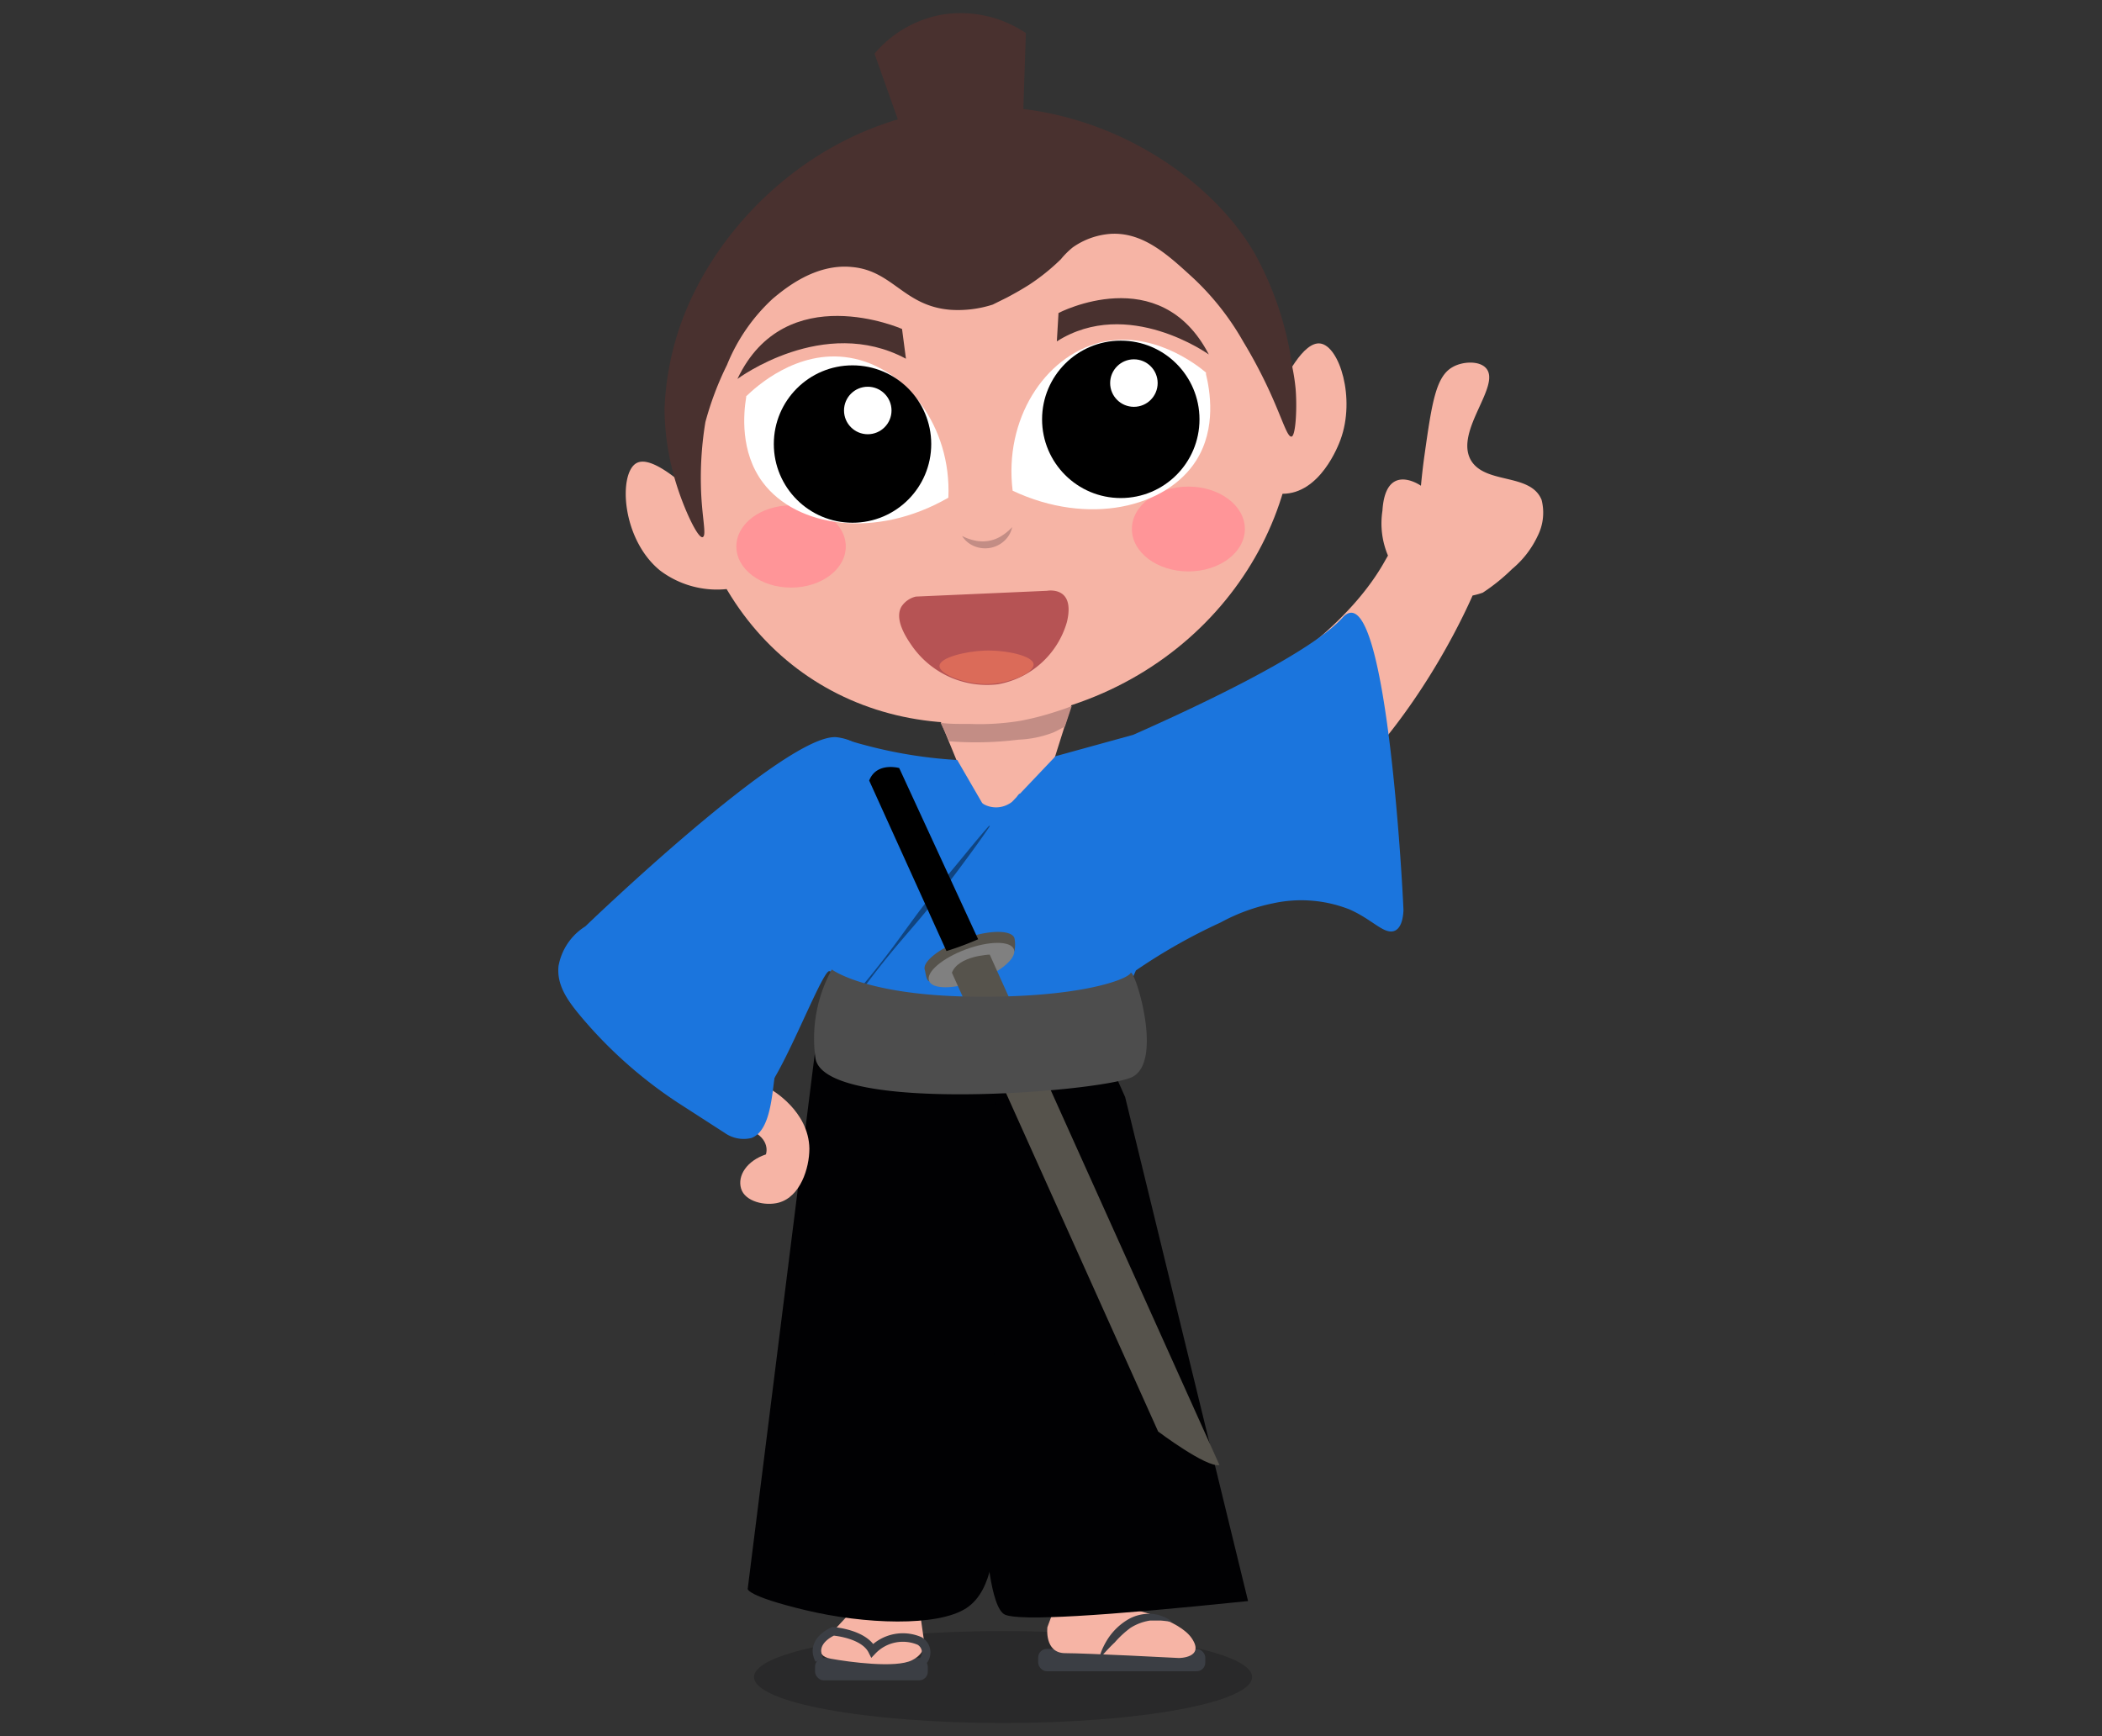 <svg xmlns="http://www.w3.org/2000/svg" viewBox="0 0 177.87 146.92"><rect x="0" y="0" width="177.87" height="146.92" fill="#333333" stroke="none"/><defs><style>.cls-1,.cls-17{fill:#fff;}.cls-1{opacity:0;}.cls-2{fill:#f6b4a5;}.cls-3{fill:#1b75dd;}.cls-4{opacity:0.2;}.cls-5{fill:#010103;}.cls-6{fill:#3b3e44;}.cls-7{fill:none;stroke:#3b3e44;stroke-miterlimit:10;stroke-width:0.72px;}.cls-8{fill:#c38d85;}.cls-9{fill:#49312f;}.cls-10{fill:#b65354;}.cls-11{fill:#db6b59;}.cls-12{fill:#ff9598;}.cls-13{opacity:0.42;}.cls-14{fill:#56534c;}.cls-15{fill:gray;}.cls-16{fill:#4d4d4d;}</style></defs><g id="Layer_2" data-name="Layer 2"><g id="Layer_1-2" data-name="Layer 1"><rect class="cls-1" width="177.87" height="146.92"/><polygon class="cls-2" points="83.58 70.77 78.38 58.09 91.62 56.62 88.9 65.23 83.58 70.77"/><path class="cls-2" d="M130.45,42.31c-.93-2.32-4.8-1.28-6-3.39-1.36-2.47,2.62-6.3,1.29-7.77-.59-.65-2-.55-2.79-.1-1.44.77-1.78,3-2.41,7.47-.15,1.06-.24,1.95-.3,2.59,0,0-3-2.12-3.26,2.12a7,7,0,0,0,.47,3.79l-.23.4c-5.58,10.09-22.48,16.26-22.48,16.26l2.53,10.5c16.5-.75,25.82-20.33,27.34-23.78a6.46,6.46,0,0,0,.86-.24,16.32,16.32,0,0,0,2.48-2,8.14,8.14,0,0,0,2.16-2.79A4.37,4.37,0,0,0,130.45,42.31Z"/><path class="cls-3" d="M113.61,52.27c-2.86,3.16-13,7.83-17.72,9.92L89.32,64l-3,3.16c-.08,0-.16.12-.3.3l-.37.39a1.77,1.77,0,0,1-.32.21,2.16,2.16,0,0,1-2.09,0l-.13-.1L81,64.32a38.87,38.87,0,0,1-7.58-1.2c-1.79-.46-1.93-.63-2.39-.59-5.72.45-9.05,29.69-6.87,30.19C65.49,93,69.54,82,70.19,82.19l0,0s.11.09.18-.07c6.53,4.36,20.62,3.3,25.49.61l.26-.6a48.26,48.26,0,0,1,7.17-4.06,15.86,15.86,0,0,1,4.43-1.62,11.15,11.15,0,0,1,6.46.51c2,.87,3,2.23,3.89,1.79.53-.28.66-1.1.69-1.69C118.79,77.08,117.4,48.09,113.61,52.27Z"/><g class="cls-4"><ellipse class="cls-5" cx="84.88" cy="141.93" rx="21.07" ry="3.89"/></g><rect class="cls-6" x="68.97" y="140.32" width="9.54" height="1.89" rx="0.73"/><rect class="cls-6" x="87.85" y="139.55" width="14.14" height="1.89" rx="0.73"/><path class="cls-2" d="M73.46,134.86l-3.71,4s-1,1.24.55,1.52,5.5.82,6.87.13,1-1.78,1-1.78l-.55-3.85Z"/><path class="cls-2" d="M90,134l-1.37,3.71s-.28,2.2,1.51,2.2,9.62.41,9.62.41,2.2,0,1.1-1.65-5-2.47-5-2.47L93,134.22Z"/><path class="cls-7" d="M78,140.68a1.12,1.12,0,0,0-.18-1.8,3.57,3.57,0,0,0-4,.81c-.72-1.44-3.32-1.63-3.32-1.63s-2,.81-1.17,2.41"/><path class="cls-6" d="M93,140.41a3.94,3.94,0,0,1,.14-.49,3.85,3.85,0,0,1,.19-.47,6.41,6.41,0,0,1,.5-.88,5.21,5.21,0,0,1,1.49-1.43,3.54,3.54,0,0,1,2-.56,2.39,2.39,0,0,1,.53.06,2.75,2.75,0,0,1,.49.14,3.39,3.39,0,0,1,.89.5c-.32-.06-.64-.1-1-.13h-.46l-.45,0a4.28,4.28,0,0,0-1.66.62A8.28,8.28,0,0,0,94.33,139C93.89,139.41,93.46,139.89,93,140.41Z"/><path class="cls-5" d="M81.21,90l2.24,40.36s.32,5.77,1.61,6.3,8.09.13,20.55-1.16L95.21,92.85l-1.55-3.47Z"/><path class="cls-5" d="M69.05,88.36l-5.78,46.11s-.12.6,4.89,1.8,11.17,1.42,13.61-.17,2.31-5.85,2.31-5.85l.13-38.83Z"/><path class="cls-2" d="M59.16,42.2c-3.28-3.12-4.66-3.37-5.31-3-1.52.86-1.28,6.4,2,9.08a8,8,0,0,0,5.68,1.57"/><path class="cls-2" d="M107.89,33.81c.85-1.91,2.42-4.93,3.83-4.74,1.63.22,3,4.66,1.71,8.15-.17.46-1.72,4.59-4.93,4.57-2.31,0-3.83-2.17-4-2.48"/><path class="cls-2" d="M108.19,26.69c4.69,13.07-2.82,27.72-16.77,32.73s-27.31-.88-32-14,1-28.38,15-33.38S103.5,13.62,108.19,26.69Z"/><path class="cls-8" d="M81.41,45.36a4.37,4.37,0,0,0,1.15.4,3,3,0,0,0,2.15-.38,4.34,4.34,0,0,0,.94-.77A2.18,2.18,0,0,1,85,45.76a2.4,2.4,0,0,1-2.59.45A2.18,2.18,0,0,1,81.41,45.36Z"/><path class="cls-9" d="M59.69,35.72a26.18,26.18,0,0,1,1.83-4.84,15.52,15.52,0,0,1,3.88-5.61c.92-.76,3.54-3,6.71-2.67,3.45.31,4.38,3.32,8.34,3.62A9.59,9.59,0,0,0,84,25.78l1.21-.6c.68-.36,1.31-.72,1.89-1.09a17.71,17.71,0,0,0,2.67-2.15,7,7,0,0,1,1-1A6.33,6.33,0,0,1,94,19.79c2.77-.15,4.86,1.81,7,3.77a22.67,22.67,0,0,1,4.2,5.35,42,42,0,0,1,2.25,4.25c1.1,2.41,1.48,3.85,1.84,3.79s.48-2.49.34-4.09a16.6,16.6,0,0,0-.26-1.72,27.45,27.45,0,0,0-3.21-9.71c-3.74-6.49-13-12.81-23.81-12.38C70.28,9.53,61,18.22,57.7,27.16a24.36,24.36,0,0,0-1.47,7.5,22,22,0,0,0,1,6.3c.7,2.25,1.83,4.61,2.22,4.5s-.09-1.73-.14-4.4A28.92,28.92,0,0,1,59.69,35.72Z"/><path class="cls-9" d="M77.47,14.33l9-1.43.34-10.1a9.85,9.85,0,0,0-7.16-1.55A9.72,9.72,0,0,0,74,4.54Z"/><path class="cls-8" d="M86.18,62.6A9.21,9.21,0,0,0,89.11,62c.23-.09.87-.45,1-.5l.58-1.74c-.5.19-.68.26-1.47.51a23.5,23.5,0,0,1-2.86.73,21.11,21.11,0,0,1-4.21.27c-1.12,0-1.92,0-2.56-.1l.75,1.57A29.22,29.22,0,0,0,86.18,62.6Z"/><path class="cls-10" d="M77.5,50.49,88.6,50s2.43-.46,1.68,2.65a7.43,7.43,0,0,1-5.83,5.26,7.74,7.74,0,0,1-7.33-3.32c-.37-.54-1.48-2.15-.84-3.25A2,2,0,0,1,77.5,50.49Z"/><path class="cls-11" d="M79.5,56.36c0-.71,2.22-1.24,3.81-1.3,1.79-.06,4.1.43,4.15,1.16s-2,1.62-3.87,1.67S79.47,57.07,79.5,56.36Z"/><ellipse class="cls-12" cx="100.56" cy="44.77" rx="4.78" ry="3.59"/><ellipse class="cls-12" cx="66.94" cy="46.25" rx="4.63" ry="3.48"/><g class="cls-13"><path d="M83.76,69.92c-.82,1.21-1.69,2.39-2.56,3.56s-1.77,2.32-2.69,3.46-1.9,2.23-2.83,3.35S73.84,82.56,73,83.72v-.14c.23.26.49.5.71.76a10,10,0,0,1,.64.82,7.27,7.27,0,0,1,.54.89,5.57,5.57,0,0,1,.42,1l0,0a7.46,7.46,0,0,1-.77-.72,7.19,7.19,0,0,1-.66-.8c-.2-.28-.37-.59-.55-.88s-.32-.62-.48-.93l0-.09,0-.06q1.41-1.68,2.72-3.43c.87-1.17,1.71-2.37,2.6-3.53s1.82-2.29,2.75-3.41S82.71,71,83.7,69.88Z"/></g><path class="cls-14" d="M78.26,82.1c.06.19.11.85.35.94.72.28,2.46-.39,3.94-.94s3-.93,3.29-1.62a2.65,2.65,0,0,0,0-1.09c-.27-.73-2.26-.68-4.24.06S78,81.37,78.26,82.1Z"/><ellipse class="cls-15" cx="82.2" cy="81.68" rx="3.83" ry="1.41" transform="translate(-23.32 33.79) rotate(-20.41)"/><path class="cls-14" d="M98,121.15s4.09,3.08,5.19,2.84L83.75,80.79s-2.64.09-3.2,1.53"/><path d="M73.55,66.06c.62-1.6,2.54-1.06,2.54-1.06l6.68,14.49a25.6,25.6,0,0,1-2.68,1"/><path class="cls-16" d="M70.39,82.05s2.87,2.2,12,2.3c9,.1,13-1.46,13.28-2s2.9,7.58.07,8.83S69.66,94.3,69,89.53A12.06,12.06,0,0,1,70.39,82.05Z"/><path class="cls-17" d="M71.91,30.28c-4.49-.76-8,2.52-8.77,3.26l0,0,0,.09,0,0,0,0c-.22,1.34-.53,4.61,1.41,7.2,2.84,3.8,9.56,4.83,15.7,1.29C80.52,36.08,76.65,31.08,71.91,30.28Z"/><circle cx="72.14" cy="37.58" r="6.66"/><circle class="cls-17" cx="73.43" cy="34.74" r="2.01"/><path class="cls-17" d="M93.05,29c4.4-1.12,8.21,1.86,9,2.53l0,0s0,.06,0,.09l0,.05,0,0c.32,1.32.91,4.55-.82,7.29-2.52,4-9.13,5.59-15.54,2.57C84.94,35.49,88.39,30.19,93.05,29Z"/><circle cx="94.84" cy="35.49" r="6.66"/><circle class="cls-17" cx="95.95" cy="32.42" r="2.01"/><path class="cls-9" d="M89.43,28.89l.14-2.4S98.15,22,102.29,30C102.29,30,95.44,25.08,89.43,28.89Z"/><path class="cls-9" d="M76.66,30.36l-.33-2.52s-9.86-4.35-13.93,4.23C62.4,32.07,69.7,26.62,76.66,30.36Z"/><path class="cls-2" d="M65.1,92.12c.21.11,3.33,1.89,3.39,5.08,0,1.68-.77,4.08-2.59,4.58-1.14.31-2.86-.08-3.19-1.19s.51-2.36,2.1-2.89c0,0,.49-1.3-1.4-2.1s.8-4.58.8-4.58Z"/><path class="cls-3" d="M68.08,80.68l4.66-13.5S75,63,70.87,62.4s-21.34,16-21.34,16a5,5,0,0,0-2.27,3.37c-.15,1.53.67,2.76,1.68,4a37.87,37.87,0,0,0,8.37,7.52l4,2.58a2.78,2.78,0,0,0,2.28.44c1.45-.55,1.69-3.07,1.91-4.81A54.87,54.87,0,0,1,68.08,80.68Z"/></g></g></svg>